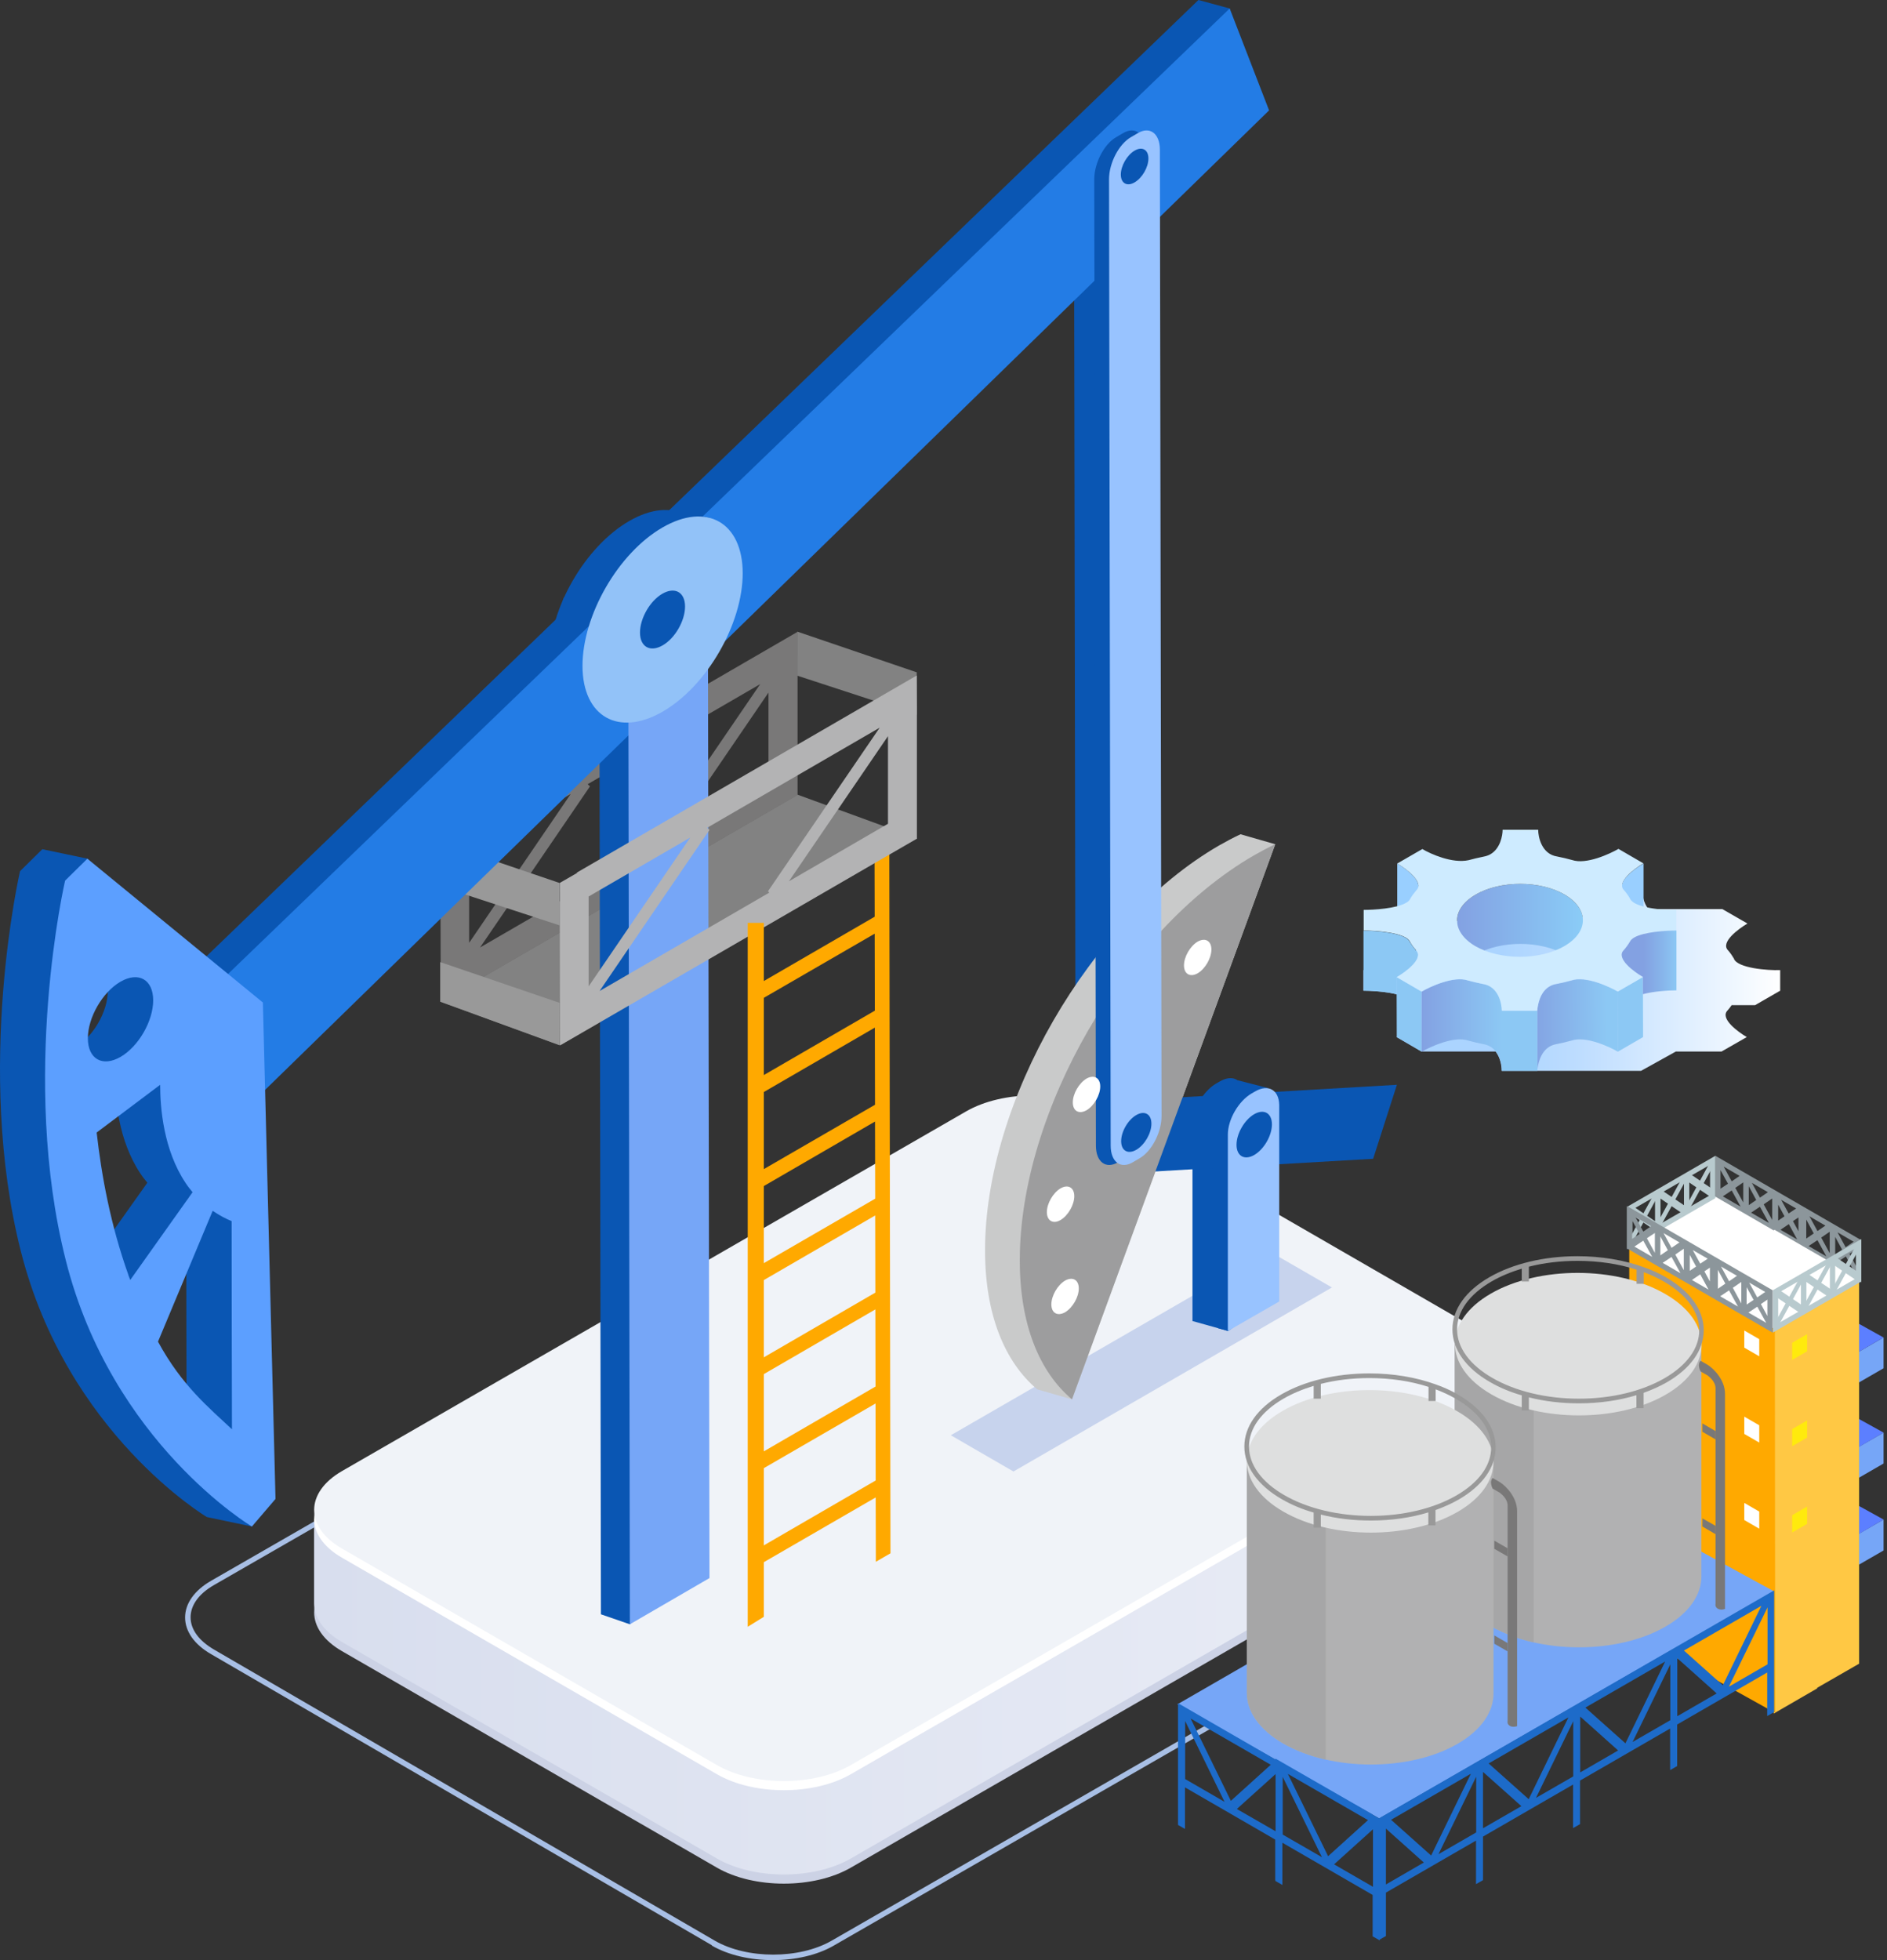<svg width="286" height="297" viewBox="0 0 286 297" fill="none" xmlns="http://www.w3.org/2000/svg">
<rect x="0" y="0" width="286" height="297" fill="#333333" stroke="none"/>
<path d="M107.909 294.758L32.009 250.649C29.465 249.188 28.054 247.198 28.054 245.082C28.054 242.966 29.465 240.976 32.009 239.514L148.92 172.255C154.034 169.308 162.347 169.308 167.435 172.255L243.335 216.364C245.879 217.825 247.29 219.815 247.29 221.931C247.29 224.047 245.879 226.037 243.335 227.498L126.399 294.783C123.855 296.269 120.505 297 117.129 297C113.753 297 110.428 296.269 107.859 294.783L107.909 294.758ZM242.957 226.793C245.25 225.483 246.509 223.745 246.509 221.906C246.509 220.067 245.25 218.354 242.957 217.019L167.057 172.91C162.17 170.089 154.235 170.089 149.348 172.91L32.437 240.169C30.145 241.479 28.886 243.218 28.886 245.056C28.886 246.895 30.145 248.608 32.437 249.944L108.337 294.053C113.224 296.874 121.159 296.874 126.046 294.053L242.982 226.768L242.957 226.793Z" fill="#A8BFE5"/>
<path d="M223.561 228.481L128.944 282.994C123.351 286.219 114.258 286.219 108.665 282.994L51.809 250.17C46.217 246.946 46.217 241.706 51.809 238.457L146.426 183.944C152.019 180.719 161.113 180.719 166.705 183.944L223.561 216.767C229.153 219.992 229.153 225.232 223.561 228.481Z" fill="#CCD2E5"/>
<path d="M223.56 227.096L128.944 281.608C123.351 284.833 114.257 284.833 108.665 281.608L51.809 248.785C49.013 247.173 47.602 245.057 47.602 242.941V230.169L227.742 208.479V221.251C227.742 223.367 226.331 225.483 223.535 227.096H223.56Z" fill="url(#paint0_linear_0_13205)"/>
<path d="M223.561 214.324L128.944 268.837C123.351 272.061 114.258 272.061 108.665 268.837L51.809 236.013C46.217 232.789 46.217 227.549 51.809 224.299L146.426 169.786C152.019 166.562 161.113 166.562 166.705 169.786L223.561 202.61C229.153 205.834 229.153 211.074 223.561 214.324Z" fill="white"/>
<path d="M223.561 212.938L128.944 267.451C123.351 270.676 114.258 270.676 108.665 267.451L51.809 234.627C46.217 231.403 46.217 226.163 51.809 222.914L146.426 168.401C152.019 165.176 161.113 165.176 166.705 168.401L223.561 201.224C229.153 204.449 229.153 209.689 223.561 212.938Z" fill="#F0F3F8"/>
<path style="mix-blend-mode:multiply" d="M262.832 145.3C262.581 144.872 262.278 144.419 261.925 144.016C260.666 142.781 263.563 140.691 264.848 139.935L261.044 137.743H249.834C249.078 136.786 248.877 135.501 248.902 134.821H243.511C243.511 135.703 243.158 137.668 241.672 138.524C241.37 138.7 240.992 138.826 240.589 138.902C239.833 139.053 239.077 139.229 238.347 139.431C238.296 139.431 238.271 139.431 238.246 139.431C237.516 139.229 236.785 139.053 236.004 138.902C233.611 138.549 233.107 135.904 233.107 134.846H227.716C227.716 135.728 227.364 137.693 225.877 138.549C225.575 138.726 225.197 138.852 224.794 138.927C224.038 139.078 223.283 139.255 222.552 139.456C220.084 139.985 216.834 138.524 215.549 137.768L211.745 139.96C213.03 140.716 215.902 142.781 214.642 144.016C214.29 144.444 213.962 144.872 213.71 145.3C213.61 145.552 213.383 145.754 213.055 145.93C211.569 146.787 208.193 146.988 206.657 146.988V150.112C208.47 150.112 213.03 150.414 213.66 151.8C213.912 152.253 214.214 152.681 214.592 153.084C215.851 154.319 212.955 156.41 211.67 157.14L215.448 159.332C215.574 159.256 215.751 159.155 215.927 159.08L215.474 159.332H226.683C227.414 160.289 227.616 161.574 227.59 162.254H248.725L253.99 159.332H260.918L264.747 157.14C263.462 156.384 260.59 154.319 261.85 153.084C262.077 152.832 262.278 152.555 262.454 152.303H266.006L269.81 150.112V146.988C267.845 147.064 263.412 146.686 262.807 145.3H262.832Z" fill="url(#paint1_linear_0_13205)"/>
<path d="M214.969 134.192C214.969 132.982 212.828 131.471 211.77 130.841V139.935C212.853 140.565 214.995 142.076 214.995 143.286V134.192H214.969Z" fill="#99CFFF"/>
<path d="M249.101 139.935V130.841C247.993 131.471 245.827 133.008 245.827 134.217V143.311C245.827 142.102 248.018 140.565 249.101 139.935Z" fill="#99CFFF"/>
<path d="M223.683 144.646C227.412 142.479 233.458 142.479 237.161 144.646C239 145.729 239.932 147.114 239.932 148.525V139.431C239.906 138.02 238.974 136.635 237.135 135.552C233.432 133.385 227.387 133.385 223.658 135.552C221.769 136.635 220.837 138.071 220.837 139.482V148.575C220.837 147.165 221.794 145.729 223.683 144.646Z" fill="url(#paint2_linear_0_13205)"/>
<path d="M215.449 150.263L211.67 148.046L211.695 157.14L215.499 159.357L215.449 150.263Z" fill="#8CC8F4"/>
<path d="M249.029 157.14L249.004 148.046L245.175 150.263L245.201 159.357L249.029 157.14Z" fill="#8CC8F4"/>
<path d="M222.529 157.669C223.259 157.871 223.99 158.047 224.771 158.198C227.138 158.551 227.642 161.146 227.668 162.229V153.135C227.642 152.052 227.139 149.457 224.745 149.104C223.99 148.953 223.234 148.777 222.503 148.575C220.362 147.845 216.76 149.507 215.475 150.263V159.357C216.81 158.601 220.387 156.939 222.529 157.669Z" fill="url(#paint3_linear_0_13205)"/>
<path d="M234.87 158.576C235.173 158.4 235.525 158.274 235.953 158.198C236.709 158.047 237.465 157.871 238.195 157.669C240.337 156.939 243.914 158.601 245.224 159.357V150.263C243.914 149.507 240.337 147.845 238.17 148.575C237.44 148.777 236.709 148.953 235.928 149.104C235.5 149.155 235.147 149.306 234.845 149.482C233.384 150.339 233.082 152.253 232.981 153.185V162.279C233.082 161.347 233.409 159.433 234.87 158.576Z" fill="url(#paint4_linear_0_13205)"/>
<path d="M214.591 143.991C215.851 145.225 212.954 147.316 211.669 148.046L215.448 150.238C216.758 149.482 220.335 147.82 222.476 148.55C223.206 148.752 223.937 148.928 224.718 149.079C227.111 149.432 227.615 152.077 227.615 153.135H232.98C233.056 152.203 233.383 150.288 234.844 149.432C235.147 149.256 235.5 149.13 235.928 149.054C236.684 148.903 237.439 148.727 238.17 148.525C240.311 147.794 243.888 149.457 245.198 150.213L249.002 148.021C247.717 147.265 244.845 145.2 246.105 143.965C246.458 143.537 246.785 143.109 247.037 142.681C247.138 142.429 247.364 142.227 247.692 142.051C249.178 141.194 252.554 140.993 254.065 140.993V137.869C252.125 137.945 247.692 137.567 247.062 136.182C246.81 135.728 246.508 135.3 246.155 134.897C244.896 133.662 247.793 131.572 249.077 130.816L245.299 128.624C243.989 129.38 240.412 131.043 238.271 130.312C237.54 130.111 236.809 129.934 236.029 129.783C233.635 129.43 233.132 126.785 233.132 125.727H227.741C227.741 126.609 227.388 128.574 225.902 129.43C225.599 129.607 225.222 129.733 224.819 129.808C224.063 129.959 223.307 130.136 222.577 130.337C220.108 130.866 216.858 129.405 215.574 128.649L211.77 130.841C213.054 131.597 215.926 133.662 214.667 134.897C214.314 135.325 213.987 135.753 213.735 136.182C213.634 136.433 213.407 136.635 213.08 136.811C211.593 137.668 208.218 137.869 206.681 137.869V140.993C208.495 140.993 213.055 141.295 213.684 142.681C213.936 143.109 214.238 143.562 214.616 143.965L214.591 143.991ZM223.66 135.552C227.388 133.385 233.434 133.385 237.137 135.552C240.84 137.718 240.84 141.194 237.087 143.361C233.358 145.527 227.313 145.502 223.609 143.361C219.906 141.194 219.906 137.718 223.66 135.552Z" fill="#CEEBFF"/>
<path d="M211.669 148.046C212.979 147.291 215.851 145.225 214.591 143.991C214.239 143.562 213.936 143.134 213.659 142.706C213.055 141.32 208.47 141.018 206.656 141.018V150.112C207.815 150.112 210.007 150.238 211.669 150.641V148.072V148.046Z" fill="#8CC8F4"/>
<path d="M233.005 162.254L232.98 153.185H227.614L227.639 162.254H233.005Z" fill="#8CC8F4"/>
<path d="M254.089 150.087V140.993C252.552 140.993 249.177 141.195 247.69 142.051C247.388 142.228 247.161 142.429 247.035 142.681C246.783 143.109 246.456 143.563 246.103 143.966C244.844 145.2 247.69 147.291 249 148.021V150.641C250.663 150.188 252.93 150.062 254.114 150.062L254.089 150.087Z" fill="url(#paint5_linear_0_13205)"/>
<path d="M153.604 222.964L201.87 195.078L192.398 189.611L144.107 217.472L153.604 222.964Z" fill="#C7D3ED"/>
<path d="M188.52 195.682V165.907C188.47 163.615 186.858 162.708 184.868 163.866L184.339 164.169C182.349 165.328 180.736 168.124 180.736 170.391V200.166L186.152 201.678L188.52 195.708V195.682Z" fill="#0A56B3"/>
<path d="M167.411 175.505L166.378 176.109C164.539 177.192 163.027 176.059 163.027 173.59L162.775 27.181C162.775 24.712 164.262 21.84 166.101 20.782L167.134 20.178C168.972 19.095 170.484 20.228 170.484 22.697L170.736 169.106C170.736 171.575 169.25 174.447 167.411 175.505Z" fill="#0A56B3"/>
<path d="M188.016 126.408C186.933 126.912 185.85 127.491 184.741 128.121C165.143 139.482 149.273 166.965 149.298 189.486C149.298 199.184 152.27 206.363 157.208 210.52L162.473 212.031L193.281 127.919L188.016 126.408Z" fill="#C9CACA"/>
<path d="M107.53 85.85C107.53 93.559 102.114 102.955 95.413 106.834C88.712 110.714 83.271 107.615 83.246 99.932C83.246 92.224 88.662 82.827 95.362 78.948C102.063 75.069 107.504 78.167 107.53 85.85Z" fill="#0A56B3"/>
<path d="M138.969 127.012L120.882 120.412L66.747 151.775L84.859 158.375L138.969 127.012Z" fill="#828282"/>
<path d="M120.882 120.412V115.701V100.436L120.856 96.178V95.826V95.75L69.366 125.601V125.677L66.747 127.188L66.797 151.8L71.155 149.281L116.549 122.982L120.907 120.462L120.882 120.412ZM71.079 129.254L86.496 120.311L71.105 142.857V129.254H71.079ZM72.742 143.588L89.418 119.153L89.066 118.825L115.214 103.66L98.286 128.448L98.487 128.649L72.717 143.588H72.742ZM101.46 126.937L116.473 104.945V118.22L101.46 126.937Z" fill="#797878"/>
<path d="M120.829 95.7L138.941 101.872V108.295L120.829 102.376V95.7Z" fill="#828282"/>
<path d="M66.72 127.642L84.807 133.789V140.212L66.72 134.292V127.642Z" fill="#999999"/>
<path d="M66.72 145.779L84.807 151.951V158.375L66.72 151.775V145.779Z" fill="#999999"/>
<path d="M103.146 239.111L95.463 246.115L91.079 244.603L90.853 105.575L102.919 98.572L103.146 239.111Z" fill="#0A56B3"/>
<path d="M134.963 235.358L134.787 127.642L132.545 128.927L132.57 138.902L114.634 149.306V151.85L132.57 141.472L132.595 153.135L114.659 163.539V166.109L132.595 155.705L132.621 167.393L114.685 177.772V180.341L132.621 169.937L132.646 181.626L114.71 192.005V194.574L132.646 184.17L132.671 195.859L114.735 206.263V208.807L132.671 198.403L132.696 210.092L114.76 220.496V223.04L132.696 212.661L132.721 224.325L114.785 234.728V237.273L132.721 226.894L132.746 236.643L134.963 235.358Z" fill="#FFA900"/>
<path d="M25.23 150.742L181.64 0L186.376 1.285L187.611 15.467L30.42 168.779L25.23 150.742Z" fill="#0A56B3"/>
<path d="M37.902 156.208L13.266 130.111L6.414 128.675L3.038 132C3.038 132 -3.864 161.801 3.139 189.511C10.117 217.221 31.353 229.866 31.353 229.866L38.204 231.302L37.902 156.183V156.208ZM11.376 147.316C14.122 145.729 16.339 146.989 16.339 150.137C16.339 153.286 14.122 157.115 11.402 158.702C8.656 160.289 8.656 158.828 8.656 155.679C8.656 152.531 8.656 148.903 11.376 147.316ZM12.611 191.753C9.915 184.221 8.53 176.689 7.799 170.164L17.422 162.934C17.422 166.36 17.901 172.784 21.301 177.847C21.629 178.351 21.982 178.779 22.334 179.208L12.888 192.508C12.787 192.256 12.686 192.005 12.585 191.727L12.611 191.753ZM28.304 215.155C24.803 211.855 20.722 208.58 17.069 201.854L28.582 181.5C29.614 182.205 27.398 183.263 28.229 183.591C28.229 194.599 28.254 204.147 28.279 215.155H28.304Z" fill="#0A56B3"/>
<path d="M211.719 164.37L208.117 175.58L173.833 177.57L177.41 166.36L211.719 164.37Z" fill="#0A56B3"/>
<path d="M193.281 127.919C192.198 128.423 191.115 129.002 190.007 129.632C170.408 140.993 154.538 168.476 154.563 190.997C154.563 200.695 157.536 207.875 162.473 212.031L193.281 127.919Z" fill="#9D9D9E"/>
<path d="M29.941 152.027L186.376 1.285L192.346 16.727L35.13 170.064L29.941 152.027Z" fill="#237CE5"/>
<path d="M39.842 151.901L13.241 130.111L9.865 133.436C9.865 133.436 2.963 163.237 9.966 190.946C16.944 218.656 38.18 231.302 38.18 231.302L41.757 227.12L39.842 151.875V151.901ZM18.254 148.752C21 147.165 23.216 148.424 23.216 151.573C23.216 154.722 21 158.551 18.279 160.138C15.533 161.725 13.316 160.466 13.316 157.317C13.316 154.168 15.533 150.339 18.254 148.752ZM19.463 193.188C16.767 185.656 15.382 178.124 14.651 171.6L24.274 164.37C24.274 167.796 24.753 174.22 28.154 179.283C28.481 179.787 28.834 180.215 29.187 180.643L19.74 193.944C19.639 193.692 19.538 193.44 19.438 193.163L19.463 193.188ZM35.182 216.591C31.68 213.291 27.599 210.016 23.947 203.29L32.235 183.465C33.267 184.17 34.25 184.674 35.106 185.027C35.106 196.035 35.132 205.582 35.157 216.591H35.182Z" fill="#5C9FFF"/>
<path d="M170.484 175.505L169.451 176.109C167.612 177.192 166.1 176.059 166.1 173.59L165.849 27.181C165.849 24.712 167.335 21.84 169.174 20.782L170.207 20.178C172.046 19.095 173.557 20.228 173.557 22.697L173.809 169.106C173.809 171.575 172.323 174.447 170.484 175.505Z" fill="#0A56B3"/>
<path d="M172.722 175.505L171.689 176.109C169.85 177.192 168.339 176.059 168.339 173.59L168.087 27.181C168.087 24.712 169.573 21.84 171.412 20.782L172.445 20.178C174.284 19.095 175.795 20.228 175.795 22.697L176.047 169.106C176.047 171.575 174.561 174.447 172.722 175.505Z" fill="#98C3FF"/>
<path d="M174.057 24.007C174.057 25.342 173.125 26.954 171.966 27.634C170.808 28.315 169.875 27.76 169.875 26.451C169.875 25.14 170.808 23.503 171.966 22.823C173.125 22.143 174.057 22.697 174.057 24.007Z" fill="#0A56B3"/>
<path d="M174.512 170.265C174.512 171.726 173.479 173.489 172.22 174.22C170.96 174.95 169.927 174.371 169.927 172.91C169.927 171.449 170.96 169.685 172.22 168.955C173.479 168.224 174.512 168.804 174.512 170.265Z" fill="#0A56B3"/>
<path d="M183.604 143.865C183.604 145.174 182.672 146.787 181.539 147.467C180.38 148.122 179.448 147.593 179.448 146.283C179.448 144.973 180.38 143.361 181.513 142.681C182.672 142.026 183.604 142.555 183.604 143.865Z" fill="white"/>
<path d="M166.755 164.622C166.755 165.932 165.823 167.544 164.69 168.224C163.531 168.879 162.599 168.35 162.599 167.04C162.599 165.73 163.531 164.118 164.664 163.438C165.823 162.783 166.755 163.312 166.755 164.622Z" fill="white"/>
<path d="M162.823 181.248C162.823 182.558 161.891 184.17 160.757 184.85C159.624 185.531 158.667 184.976 158.667 183.666C158.667 182.356 159.599 180.744 160.732 180.064C161.891 179.409 162.823 179.938 162.823 181.248Z" fill="white"/>
<path d="M163.505 195.229C163.505 196.539 162.573 198.151 161.439 198.831C160.28 199.486 159.348 198.957 159.348 197.647C159.348 196.337 160.28 194.725 161.414 194.045C162.573 193.39 163.505 193.919 163.505 195.229Z" fill="white"/>
<path d="M107.531 239.111L95.465 246.115L95.238 105.575L107.305 98.572L107.531 239.111Z" fill="#76A6F7"/>
<path d="M138.968 127.012V122.302V107.036L138.943 102.779V102.426V102.35L87.453 132.201V132.277L84.832 133.789L84.883 158.4L89.241 155.881L134.635 129.582L138.993 127.063L138.968 127.012ZM89.191 135.854L104.607 126.911L89.216 149.457V135.854H89.191ZM90.853 150.188L107.529 125.753L107.177 125.425L133.325 110.26L116.397 135.048L116.598 135.25L90.828 150.188H90.853ZM119.571 133.537L134.584 111.545V124.821L119.571 133.537Z" fill="#B3B3B4"/>
<path d="M115.769 244.981L113.326 246.492V139.834H115.769V244.981Z" fill="#FFA900"/>
<path d="M89.24 94.894L84.479 93.634L85.436 90.586L101.483 77.26L107.529 78.444L105.438 84.389L93.8 92.652L89.24 94.894Z" fill="#0A56B3"/>
<path d="M112.568 86.833C112.568 94.541 107.152 103.937 100.451 107.817C93.751 111.696 88.309 108.598 88.284 100.914C88.284 93.206 93.7 83.81 100.401 79.93C107.102 76.051 112.543 79.15 112.568 86.833Z" fill="#92C2F8"/>
<path d="M103.828 91.896C103.828 94.063 102.317 96.708 100.427 97.791C98.538 98.874 97.001 98.017 97.001 95.851C97.001 93.685 98.513 91.04 100.402 89.957C102.291 88.873 103.828 89.73 103.828 91.896Z" fill="#0A56B3"/>
<path d="M187.613 163.69L192.223 164.874L189.376 166.864L182.298 166.083L187.613 163.69Z" fill="#0A56B3"/>
<path d="M192.397 197.194V167.418C192.346 165.126 190.734 164.219 188.744 165.378L188.215 165.68C186.225 166.839 184.613 169.635 184.613 171.902V201.25L186.15 201.678L192.372 197.219L192.397 197.194Z" fill="#0A56B3"/>
<path d="M193.882 197.194V167.418C193.832 165.126 192.22 164.219 190.229 165.378L189.7 165.68C187.71 166.839 186.098 169.635 186.098 171.902V201.678L193.857 197.219L193.882 197.194Z" fill="#98C3FF"/>
<path d="M192.777 170.366C192.777 172.079 191.568 174.144 190.107 175.001C188.621 175.857 187.412 175.177 187.412 173.464C187.412 171.751 188.621 169.685 190.082 168.829C191.568 167.973 192.777 168.653 192.777 170.366Z" fill="#0A56B3"/>
<path d="M285.478 207.32L277.316 212.031V207.371L285.478 202.66V207.32Z" fill="#76A6F7"/>
<path d="M281.777 204.801L274.849 200.645L278.275 198.655L285.48 202.66L281.777 204.801Z" fill="#5C7FFF"/>
<path d="M285.478 221.755L277.316 226.466V221.78L285.478 217.069V221.755Z" fill="#76A6F7"/>
<path d="M281.777 219.236L274.849 215.054L278.275 213.089L285.48 217.069L281.777 219.236Z" fill="#5C7FFF"/>
<path d="M285.478 234.93L277.316 239.64V234.955L285.478 230.244V234.93Z" fill="#76A6F7"/>
<path d="M281.777 232.41L274.849 228.254L278.275 226.264L285.48 230.244L281.777 232.41Z" fill="#5C7FFF"/>
<path d="M275.403 255.838L268.828 259.642V200.065L275.403 196.261V255.838Z" fill="#FFC844"/>
<path d="M281.775 252.085L275.2 255.863V196.287L281.775 192.508V252.085Z" fill="#FFC844"/>
<path d="M273.361 182.86L259.984 175.126V181.55L268.7 186.588L282.077 194.322V187.898L273.361 182.86ZM278.147 187.42L279.205 189.359L278.147 190.065V187.42ZM277.316 189.888L276.031 187.52L277.316 186.639V189.888ZM278.525 186.739L280.943 188.15L279.734 188.981L278.525 186.765V186.739ZM275.452 186.513L274.242 184.296L276.661 185.707L275.452 186.538V186.513ZM272.58 184.472V186.563L271.748 185.026L272.58 184.472ZM270.464 184.296L269.506 184.951V182.533L270.464 184.296ZM271.093 183.868L269.96 181.802L272.227 183.112L271.093 183.868ZM268.6 184.85L267.315 182.482L268.6 181.601V184.85ZM271.119 185.48L272.378 187.797L269.859 186.336L271.119 185.48ZM273.764 184.8L274.897 186.891L273.764 187.672V184.825V184.8ZM266.736 181.449L265.526 179.233L267.945 180.643L266.736 181.475V181.449ZM265.048 179.736L266.181 181.827L265.048 182.608V179.762V179.736ZM264.216 182.205L263.007 179.988L264.216 179.157V182.205ZM262.453 178.981L261.244 176.764L263.662 178.175L262.453 179.006V178.981ZM261.899 179.359L260.765 180.114V177.293L261.899 179.359ZM262.453 180.366L263.813 182.835L261.118 181.273L262.478 180.366H262.453ZM266.736 182.835L268.096 185.304L265.4 183.742L266.761 182.835H266.736ZM275.452 187.898L276.812 190.367L274.116 188.805L275.477 187.898H275.452ZM279.759 190.367L281.12 192.836L278.424 191.274L279.784 190.367H279.759ZM280.313 189.989L281.296 189.309V191.803L280.313 189.989Z" fill="#8C969B"/>
<path d="M269.053 259.541L246.936 247.223V188.881L269.003 201.426L269.053 259.541Z" fill="#FFA900"/>
<path d="M266.637 205.507L264.37 204.197V201.602L266.637 202.912V205.507Z" fill="white"/>
<path d="M264.37 217.271V214.651L266.637 215.961V218.581L264.37 217.271Z" fill="white"/>
<path d="M264.37 230.32V227.725L266.637 229.035V231.63L264.37 230.32Z" fill="white"/>
<path d="M273.891 204.751L271.624 206.061V203.466L273.891 202.156V204.751Z" fill="#FFEA0D"/>
<path d="M271.624 219.135V216.54L273.891 215.23V217.825L271.624 219.135Z" fill="#FFEA0D"/>
<path d="M271.624 232.209V229.589L273.891 228.279V230.899L271.624 232.209Z" fill="#FFEA0D"/>
<path d="M282.077 193.919L268.953 186.336L268.827 186.437L259.909 181.273L246.86 188.805L259.985 196.387L260.111 196.312L269.053 201.451L282.077 193.919Z" fill="white"/>
<path d="M259.989 181.55L246.612 189.284V182.86L259.989 175.126V181.55ZM247.393 187.898L259.183 181.097V176.487L247.393 183.288V187.898Z" fill="#B8CACE"/>
<path d="M251.674 185.757L250.842 186.235V180.794L251.674 180.316V185.757Z" fill="#B8CACE"/>
<path d="M251.348 185.379L250.744 186.362L246.814 183.717L247.419 182.709L251.348 185.379Z" fill="#B8CACE"/>
<path d="M246.814 187.974L247.419 188.276L251.348 181.097L250.744 180.82L246.814 187.974Z" fill="#B8CACE"/>
<path d="M255.629 182.885L255.024 183.893L251.094 181.223L251.699 180.24L255.629 182.885Z" fill="#B8CACE"/>
<path d="M251.094 185.505L251.699 185.782L255.629 178.628L255.024 178.326L251.094 185.505Z" fill="#B8CACE"/>
<path d="M259.913 180.417L259.309 181.399L255.404 178.754L256.009 177.771L259.913 180.417Z" fill="#B8CACE"/>
<path d="M255.404 183.036L256.009 183.313L259.913 176.159L259.309 175.857L255.404 183.036Z" fill="#B8CACE"/>
<path d="M256.034 183.238L255.228 183.716V178.275L256.034 177.797V183.238Z" fill="#B8CACE"/>
<path d="M259.962 190.468L246.585 182.734V189.158L255.302 194.196L268.678 201.93V195.506L259.962 190.468ZM264.723 195.027L265.781 196.967L264.723 197.672V195.027ZM263.917 197.496L262.632 195.128L263.917 194.246V197.496ZM265.126 194.347L267.544 195.758L266.335 196.589L265.126 194.372V194.347ZM262.053 194.12L260.843 191.904L263.262 193.314L262.053 194.146V194.12ZM259.156 192.08V194.171L258.324 192.634L259.156 192.08ZM257.065 191.904L256.108 192.559V190.14L257.065 191.904ZM257.695 191.475L256.561 189.41L258.828 190.72L257.695 191.475ZM255.201 192.458L253.916 190.09L255.201 189.208V192.458ZM257.695 193.088L258.954 195.405L256.435 193.944L257.695 193.088ZM260.365 192.407L261.498 194.498L260.365 195.279V192.433V192.407ZM253.337 189.057L252.127 186.84L254.546 188.251L253.337 189.082V189.057ZM251.649 187.344L252.782 189.435L251.649 190.216V187.369V187.344ZM250.817 189.838L249.608 187.621L250.817 186.79V189.838ZM249.054 186.588L247.845 184.372L250.263 185.782L249.054 186.614V186.588ZM248.5 186.966L247.366 187.722V184.901L248.5 186.966ZM249.054 187.974L250.415 190.443L247.719 188.881L249.079 187.974H249.054ZM253.337 190.443L254.697 192.911L252.001 191.349L253.362 190.443H253.337ZM262.053 195.506L263.413 197.975L260.717 196.413L262.078 195.506H262.053ZM266.335 197.975L267.695 200.443L265 198.881L266.36 197.975H266.335ZM266.889 197.597L267.872 196.917V199.41L266.889 197.597Z" fill="#8C969B"/>
<path d="M282.102 194.171L268.726 201.904V195.481L282.102 187.747V194.171ZM269.507 200.519L281.296 193.717V189.107L269.507 195.909V200.519Z" fill="#B8CACE"/>
<path d="M273.787 198.403L272.956 198.856V193.415L273.787 192.937V198.403Z" fill="#B8CACE"/>
<path d="M273.462 198L272.857 198.982L268.928 196.337L269.532 195.355L273.462 198Z" fill="#B8CACE"/>
<path d="M268.928 200.62L269.532 200.897L273.462 193.717L272.857 193.44L268.928 200.62Z" fill="#B8CACE"/>
<path d="M277.744 195.531L277.139 196.513L273.209 193.868L273.814 192.886L277.744 195.531Z" fill="#B8CACE"/>
<path d="M273.209 198.126L273.814 198.428L277.744 191.249L277.139 190.972L273.209 198.126Z" fill="#B8CACE"/>
<path d="M282.027 193.037L281.423 194.045L277.493 191.375L278.098 190.392L282.027 193.037Z" fill="#B8CACE"/>
<path d="M277.493 195.657L278.098 195.934L282.027 188.78L281.423 188.478L277.493 195.657Z" fill="#B8CACE"/>
<path d="M278.148 195.884L277.342 196.337V190.896L278.148 190.417V195.884Z" fill="#B8CACE"/>
<path d="M209.05 275.537L178.468 258.231L237.667 224.072L268.828 241.101L209.05 275.537Z" fill="#76A6F7"/>
<path d="M208.998 275.512V293.951L210.056 293.347V286.772L223.71 278.887V285.487L224.768 284.883V278.283L238.421 270.398V276.998L239.479 276.393V269.793L253.133 261.909V268.206L254.191 267.602V261.304L267.844 253.419V260.019L268.902 259.415V240.975L208.973 275.537L208.998 275.512ZM266.962 243.318L261.118 255.359L255.223 250.094L266.962 243.318ZM252.377 251.757L246.356 264.151L240.285 258.735L252.377 251.757ZM237.716 260.221L231.695 272.615L225.624 267.199L237.716 260.221ZM222.929 268.761L216.908 281.155L210.837 275.738L222.929 268.761ZM210.056 277.074L215.8 282.213L210.056 285.538V277.074ZM218.017 280.953L223.735 269.214V277.653L218.017 280.953ZM224.768 268.484L230.587 273.673L224.768 277.023V268.484ZM232.804 272.413L238.446 260.8V269.164L232.804 272.413ZM239.504 260.095L245.248 265.234L239.504 268.559V260.12V260.095ZM247.439 263.949L253.158 252.185V260.649L247.439 263.949ZM254.216 251.253L260.186 256.593L254.216 260.045V251.253ZM262.05 255.535L267.895 243.545V252.185L262.05 255.561V255.535Z" fill="#1D6BC9"/>
<path d="M208.092 274.958L193.456 266.544L193.305 266.468V266.594L178.695 258.155L178.543 258.08V276.52L179.601 277.124V270.826L193.28 278.736V284.908H193.305V285.009L194.363 285.613V279.215L208.042 287.125V293.397L209.1 294.002V275.562L208.042 274.958H208.092ZM179.627 269.567V260.775L185.597 273.018L179.627 269.567ZM180.458 260.397L192.6 267.4L186.554 272.867L180.458 260.397ZM187.461 274.101L193.33 268.811V277.477L187.461 274.101ZM194.414 277.981V269.239L200.359 281.407L194.414 277.981ZM195.195 268.786L207.337 275.789L201.291 281.255L195.195 268.786ZM208.092 285.891L202.198 282.49L208.092 277.174V285.891Z" fill="#1D6BC9"/>
<path d="M257.872 238.809V203.667H220.489V238.809C220.514 241.555 222.353 244.3 226.006 246.416C233.337 250.648 245.176 250.674 252.431 246.467C256.084 244.351 257.898 241.58 257.872 238.809Z" fill="#B1B1B2"/>
<path d="M232.455 203.667H220.489V238.809C220.514 241.555 222.353 244.3 226.006 246.416C227.895 247.5 230.112 248.331 232.455 248.86V203.693V203.667Z" fill="#A6A6A7"/>
<path d="M252.456 211.326C245.176 215.532 233.336 215.507 226.031 211.275C218.7 207.043 218.675 200.216 225.955 196.01C233.236 191.803 245.075 191.828 252.381 196.06C259.711 200.292 259.736 207.119 252.456 211.326Z" fill="#DEDFDF"/>
<path d="M258.022 216.943L260.013 218.102V216.842L258.022 215.683V216.943Z" fill="#797878"/>
<path d="M258.022 231.302L260.013 232.461V231.201L258.022 230.067V231.302Z" fill="#797878"/>
<path d="M261.422 243.796C260.843 243.998 260.289 243.847 260.087 243.494C260.037 243.418 259.961 243.267 260.012 242.965V210.368C260.012 209.285 258.979 208.554 258.802 208.403L257.745 207.798C257.669 207.673 257.518 207.32 257.493 206.917C257.493 206.438 257.694 206.211 257.745 206.186C258.122 206.413 258.5 206.615 258.878 206.841C259.76 207.421 261.448 209.083 261.448 211.199V243.796H261.422Z" fill="#797878"/>
<path d="M252.556 193.566C251.498 192.961 250.365 192.432 249.13 192.004C246.133 190.921 242.682 190.342 239.079 190.342C234.041 190.342 229.305 191.475 225.753 193.516C222.126 195.606 220.136 198.403 220.136 201.426C220.136 204.448 222.151 207.295 225.829 209.411C227.265 210.242 228.877 210.922 230.64 211.426V213.719H231.723V211.729C234.091 212.333 236.661 212.635 239.306 212.635C242.404 212.635 245.377 212.207 248.022 211.401V213.366H249.105V211.048C250.365 210.595 251.549 210.066 252.607 209.461C256.234 207.371 258.224 204.574 258.224 201.551C258.224 198.529 256.209 195.682 252.531 193.566H252.556ZM252.279 208.832C248.828 210.822 244.218 211.93 239.306 211.93C234.394 211.93 229.708 210.822 226.181 208.781C222.73 206.791 220.841 204.171 220.841 201.426C220.841 198.68 222.705 196.11 226.106 194.145C227.466 193.364 228.978 192.735 230.64 192.231V194.171H231.723V191.929C234.016 191.349 236.485 191.047 239.079 191.047C242.253 191.047 245.327 191.5 248.047 192.382V194.523H249.13V192.76C250.214 193.163 251.246 193.642 252.204 194.196C255.655 196.186 257.544 198.806 257.544 201.551C257.544 204.297 255.68 206.867 252.279 208.832Z" fill="#999999"/>
<path d="M226.36 256.568V221.427H188.977V256.568C189.002 259.314 190.841 262.06 194.493 264.176C201.824 268.408 213.664 268.433 220.919 264.226C224.571 262.11 226.385 259.339 226.36 256.568Z" fill="#B1B1B2"/>
<path d="M200.942 221.427H188.977V256.568C189.002 259.314 190.841 262.06 194.493 264.176C196.383 265.259 198.599 266.091 200.942 266.62V221.452V221.427Z" fill="#A6A6A7"/>
<path d="M220.919 229.085C213.638 233.292 201.799 233.267 194.493 229.035C187.163 224.803 187.138 217.976 194.418 213.769C201.698 209.562 213.538 209.588 220.843 213.82C228.174 218.052 228.199 224.879 220.919 229.085Z" fill="#DEDFDF"/>
<path d="M226.485 234.678L228.501 235.836V234.602L226.485 233.443V234.678Z" fill="#797878"/>
<path d="M226.485 249.062L228.501 250.221V248.961L226.485 247.802V249.062Z" fill="#797878"/>
<path d="M229.91 261.556C229.33 261.758 228.776 261.607 228.575 261.254C228.524 261.178 228.449 261.027 228.499 260.725V228.128C228.499 227.045 227.466 226.314 227.29 226.163L226.232 225.559C226.156 225.433 226.005 225.08 225.98 224.677C225.98 224.198 226.181 223.971 226.232 223.946C226.61 224.173 226.988 224.375 227.365 224.601C228.247 225.181 229.935 226.843 229.935 228.959V261.556H229.91Z" fill="#797878"/>
<path d="M221.019 211.326C219.961 210.721 218.827 210.192 217.593 209.764C214.595 208.681 211.144 208.101 207.542 208.101C202.504 208.101 197.768 209.235 194.216 211.275C190.588 213.366 188.598 216.162 188.598 219.185C188.598 222.208 190.613 225.055 194.291 227.171C195.727 228.002 197.339 228.682 199.103 229.186V231.478H200.186V229.488C202.554 230.093 205.123 230.395 207.768 230.395C210.867 230.395 213.839 229.967 216.484 229.161V231.126H217.568V228.808C218.827 228.355 220.011 227.826 221.069 227.221C224.697 225.13 226.687 222.334 226.687 219.311C226.687 216.288 224.671 213.442 220.994 211.326H221.019ZM220.742 226.591C217.291 228.581 212.681 229.69 207.768 229.69C202.856 229.69 198.171 228.581 194.644 226.541C191.193 224.551 189.304 221.931 189.304 219.185C189.304 216.439 191.168 213.87 194.568 211.905C195.929 211.124 197.44 210.494 199.103 209.991V211.93H200.186V209.688C202.478 209.109 204.947 208.807 207.542 208.807C210.716 208.807 213.789 209.26 216.51 210.142V212.283H217.593V210.52C218.676 210.923 219.709 211.401 220.666 211.956C224.117 213.946 226.007 216.565 226.007 219.311C226.007 222.057 224.142 224.626 220.742 226.591Z" fill="#999999"/>
<defs>
<linearGradient id="paint0_linear_0_13205" x1="225.651" y1="246.241" x2="48.358" y2="246.241" gradientUnits="userSpaceOnUse">
<stop stop-color="#EAEDF6"/>
<stop offset="1" stop-color="#D8DEEE"/>
</linearGradient>
<linearGradient id="paint1_linear_0_13205" x1="206.682" y1="148.55" x2="269.861" y2="148.55" gradientUnits="userSpaceOnUse">
<stop offset="0.33" stop-color="#ABD4FF"/>
<stop offset="0.52" stop-color="#BEDDFF"/>
<stop offset="0.89" stop-color="#EFF7FF"/>
<stop offset="1" stop-color="white"/>
</linearGradient>
<linearGradient id="paint2_linear_0_13205" x1="220.837" y1="141.245" x2="239.932" y2="141.245" gradientUnits="userSpaceOnUse">
<stop stop-color="#83A1E2"/>
<stop offset="1" stop-color="#8ACCF7"/>
</linearGradient>
<linearGradient id="paint3_linear_0_13205" x1="215.45" y1="155.301" x2="227.642" y2="155.301" gradientUnits="userSpaceOnUse">
<stop stop-color="#83A1E2"/>
<stop offset="1" stop-color="#8CC8F4"/>
</linearGradient>
<linearGradient id="paint4_linear_0_13205" x1="243.615" y1="155.454" x2="231.912" y2="155.621" gradientUnits="userSpaceOnUse">
<stop stop-color="#8CC8F4"/>
<stop offset="0.65" stop-color="#86AFE8"/>
<stop offset="1" stop-color="#83A1E2"/>
</linearGradient>
<linearGradient id="paint5_linear_0_13205" x1="245.776" y1="145.83" x2="254.089" y2="145.83" gradientUnits="userSpaceOnUse">
<stop offset="0.4" stop-color="#83A1E2"/>
<stop offset="0.73" stop-color="#87B4EA"/>
<stop offset="1" stop-color="#8CC8F4"/>
</linearGradient>
</defs>
</svg>
